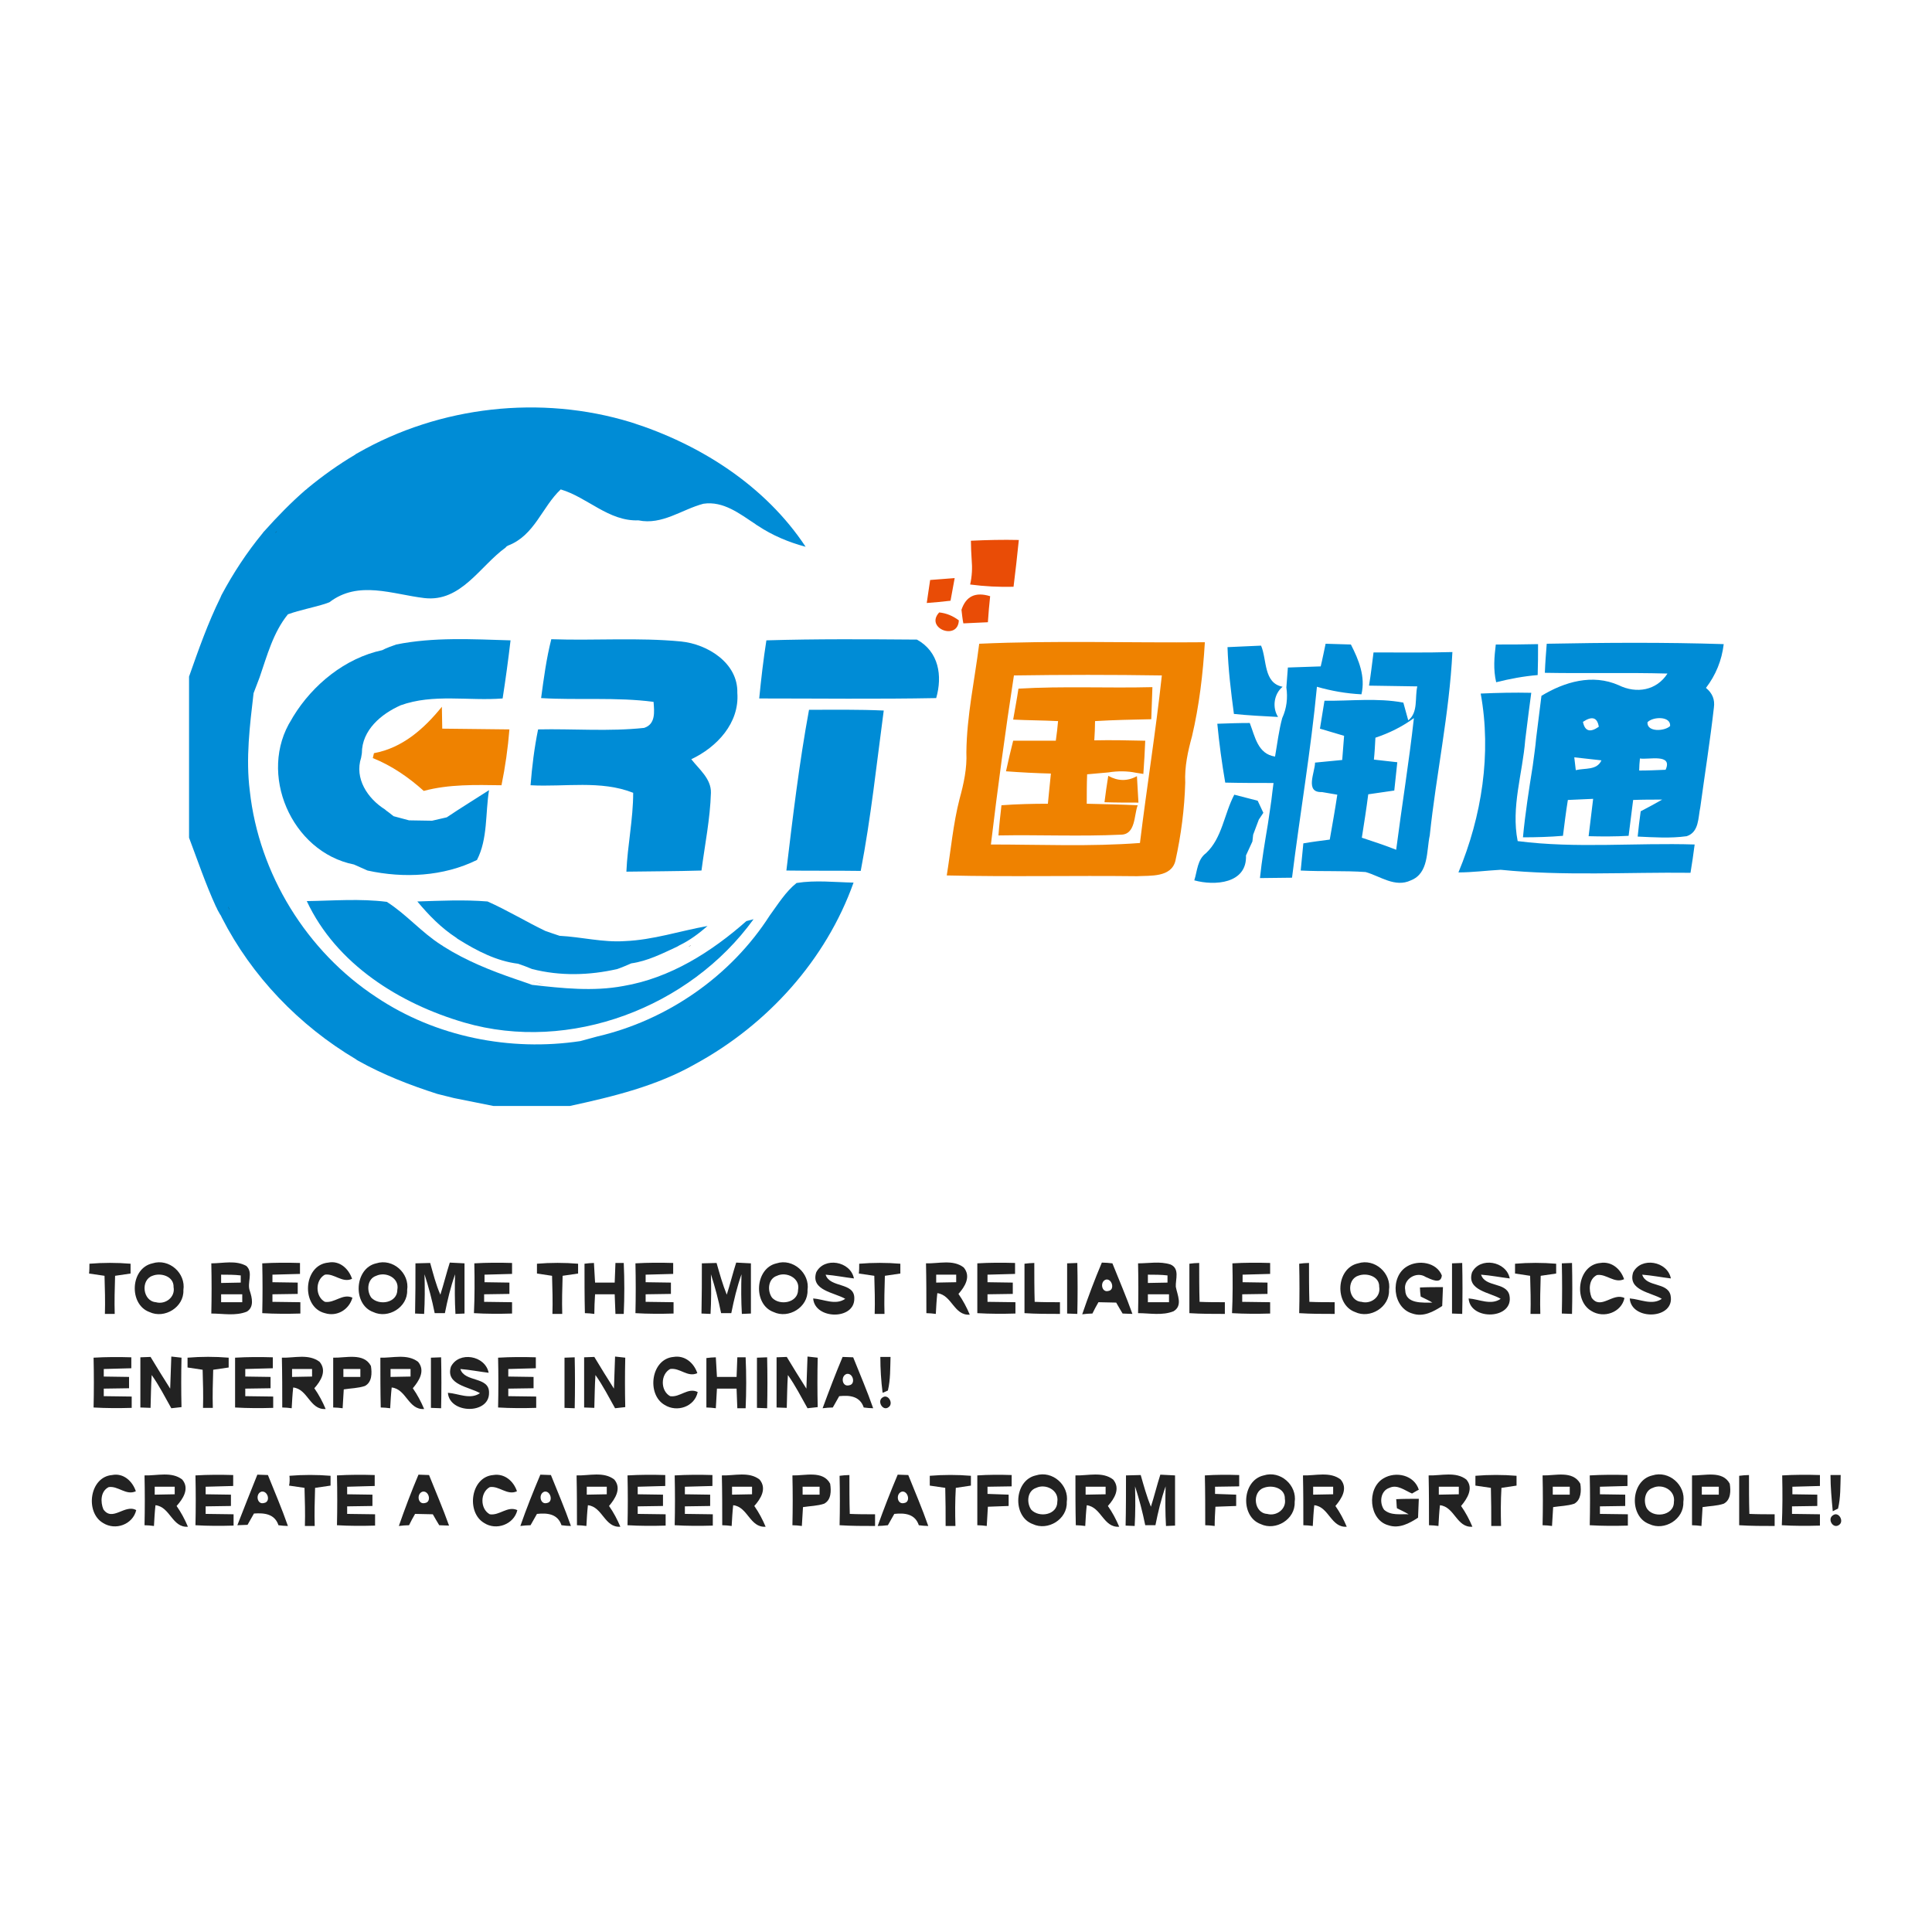 <?xml version="1.0" encoding="utf-8"?>
<!-- Generator: Adobe Illustrator 21.0.2, SVG Export Plug-In . SVG Version: 6.00 Build 0)  -->
<svg version="1.1" xmlns="http://www.w3.org/2000/svg" xmlns:xlink="http://www.w3.org/1999/xlink" x="0px" y="0px"
	 viewBox="0 0 512 512" style="enable-background:new 0 0 512 512;" xml:space="preserve">
<style type="text/css">
	.st0{fill:#FFFFFF;}
	.st1{fill:#008CD6;}
	.st2{fill:#222222;}
	.st3{fill:#E94C06;}
	.st4{fill:#EF8200;}
</style>
<g id="Layer_1">
	<rect class="st0" width="512" height="512"/>
</g>
<g id="Layer_2">
	<g id="_x23_008cd6ff">
		<path class="st1" d="M94.9,120c21.7-12.4,48.4-15.4,72.3-8.1c18.3,5.8,35.6,16.8,46.3,33c-4.5-1.2-8.8-3-12.7-5.6
			c-0.2-0.1-0.5-0.3-0.6-0.4c-4.1-2.7-8.5-6.2-13.8-5.4c-5.7,1.5-10.9,5.7-17.2,4.4c-7.9,0.3-13.5-6.1-20.6-8.2
			c-5,4.7-6.9,12.2-14,14.9c-0.2,0.1-0.5,0.3-0.6,0.5c-6.8,4.9-11.8,14.5-21.5,13.4c-8.5-1-17.5-4.8-25.2,1.1
			c-0.2,0.1-0.6,0.2-0.8,0.3c-3.3,1.1-6.9,1.7-10.2,2.9c-3.9,4.8-5.5,10.9-7.5,16.7c-0.4,1.1-1.2,3.2-1.6,4.2
			c-1,8.6-2.1,17.3-1,25.9c2.4,22,15.1,42.6,33.6,54.7c15.7,10.5,35.4,14.4,54,11.6c1.1-0.3,3.3-0.9,4.4-1.2
			c18.6-4.3,35.5-16,45.8-32.1c2.2-3,4.2-6.3,7.1-8.6c5-0.8,10.1-0.2,15.1-0.1c-7.3,20.5-22.8,37.6-41.8,48
			c-10.3,5.9-21.9,8.7-33.4,11.2h-20.2c-3.5-0.7-7-1.4-10.5-2.1c-1.1-0.3-3.3-0.8-4.4-1.1c-7.2-2.3-14.4-5.1-21-8.8
			c-0.2-0.1-0.5-0.3-0.6-0.4c-15-8.9-27.6-22-35.5-37.5c-0.1-0.2-0.3-0.7-0.5-0.9l-0.5-0.9c-0.2-0.3-0.4-0.9-0.6-1.2
			c-2.7-5.9-4.8-12.1-7.1-18.2v-42.7c2.5-7.1,5-14.2,8.3-20.9c0.1-0.2,0.2-0.5,0.3-0.7c3.1-5.8,6.7-11.3,10.9-16.4
			c0.1-0.2,0.4-0.5,0.5-0.6c3.4-3.8,7-7.5,10.8-10.8c0.2-0.1,0.5-0.4,0.6-0.5c4-3.3,8.2-6.3,12.6-8.9
			C94.3,120.3,94.7,120.1,94.9,120z"/>
		<path class="st1" d="M105,170.8c9.9-2,20.2-1.4,30.3-1.1c-0.6,5.1-1.3,10.3-2.1,15.4c-9,0.7-18.4-1.3-27,1.8
			c-5.2,2.3-10.3,6.6-10.3,12.7l-0.2,1.2c-1.8,5.5,1.7,10.8,6.3,13.7c0.2,0.2,0.6,0.5,0.9,0.7l1.4,1.1c1,0.3,3.1,0.8,4.1,1.1
			c1.5,0,4.6,0.1,6.1,0.1c1-0.2,2.9-0.7,3.9-0.9c3.7-2.5,7.5-4.8,11.2-7.2c-1,6.1-0.3,12.9-3.2,18.5c-8.9,4.4-19.4,4.9-29,2.8
			c-0.9-0.4-2.7-1.2-3.6-1.6c-16.6-3.3-25.6-24.2-16.5-38.5c0.1-0.2,0.3-0.5,0.4-0.7c5.2-8.5,13.8-15.5,23.6-17.6
			C102.2,171.8,104.1,171.1,105,170.8z"/>
		<path class="st1" d="M143.4,185c0.7-5.2,1.4-10.5,2.7-15.6c11.5,0.4,23-0.5,34.4,0.6c7,0.7,15.1,5.7,14.9,13.6
			c0.6,8-5.4,14.4-12.2,17.6c2.1,2.7,5.3,5.2,5.2,8.9c-0.2,6.9-1.6,13.7-2.5,20.6c-6.6,0.2-13.3,0.2-19.9,0.3
			c0.3-7,1.8-13.9,1.8-20.9c-8.6-3.4-18.1-1.5-27.2-2c0.4-5,1-9.9,2-14.8c9.3-0.2,18.8,0.6,28.1-0.4c3.1-1,2.7-4.3,2.5-6.9
			C163.3,184.7,153.3,185.6,143.4,185z"/>
		<path class="st1" d="M203.1,169.7c13.3-0.4,26.6-0.3,39.9-0.2c5.8,3.2,6.8,9.6,5.1,15.5c-15.6,0.3-31.3,0.1-46.9,0.1
			C201.7,180,202.3,174.8,203.1,169.7z"/>
		<path class="st1" d="M351.3,170.6c2.2,0.1,4.5,0.1,6.7,0.2c2.1,4.1,3.9,8.5,2.8,13.2c-4-0.2-8-0.9-11.8-2
			c-1.6,16.9-4.5,33.7-6.6,50.6c-2.8,0-5.6,0.1-8.5,0.1c0.5-4.8,1.3-9.5,2.1-14.3c0.4-2.9,0.9-5.7,1.2-8.6l0.3-2.3
			c-4.3,0-8.6,0-12.8-0.1c-0.9-5.2-1.6-10.4-2.1-15.6c2.9-0.1,5.7-0.2,8.6-0.2c1.4,3.6,2.1,8.2,6.7,8.9c0.6-3.4,1-6.9,1.9-10.2
			c1.2-2.6,1.5-5.4,1.1-8.1c0.1-1.3,0.3-4,0.4-5.3c2.9-0.1,5.8-0.2,8.7-0.3C350.4,175,351,172,351.3,170.6z"/>
		<path class="st1" d="M396.4,170.8c3.7,0,7.4,0,11.2-0.1c0,2.7,0,5.4-0.1,8.2c-3.7,0.3-7.4,1-11,1.9
			C395.7,177.4,396,174.1,396.4,170.8z"/>
		<path class="st1" d="M409.9,170.6c15.6-0.3,31.3-0.4,46.9,0.1c-0.5,4.3-2.1,8.2-4.7,11.6c1.7,1.4,2.4,3.1,2.1,5.2
			c-1,8.8-2.4,17.6-3.6,26.4c-0.6,2.8-0.3,6.6-3.6,7.7c-4.3,0.6-8.7,0.3-13,0.1c0.2-2.2,0.5-4.4,0.8-6.7c1.9-1,3.8-2,5.7-3.1
			c-2.6,0-5.1,0-7.7,0.1c-0.4,3.2-0.8,6.3-1.2,9.5c-3.5,0.2-7,0.2-10.6,0.1c0.4-3.3,0.8-6.6,1.2-9.9c-2.2,0.1-4.4,0.2-6.7,0.3
			c-0.5,3.1-0.9,6.3-1.3,9.5c-3.5,0.3-7.1,0.4-10.6,0.4c0.6-6.4,1.6-12.7,2.6-19c0.3-2.4,0.7-4.9,0.9-7.3c0.5-3.7,0.9-7.5,1.4-11.2
			c6.1-3.7,13.5-5.9,20.5-2.8c4.7,2.3,10,1.4,12.9-3.1c-10.8-0.3-21.7,0-32.5-0.2C409.5,175.7,409.7,173.1,409.9,170.6 M419.5,191.3
			c0.5,2.5,1.9,2.9,4.2,1.3C423.3,190.1,421.9,189.7,419.5,191.3 M436.6,191.4c-0.2,2.7,4.6,2.4,6,1
			C442.8,189.7,438,189.9,436.6,191.4 M417.2,200.7c0.1,0.8,0.3,2.5,0.4,3.4c2.4-0.6,5.6,0.1,6.8-2.6
			C422,201.2,419.6,201,417.2,200.7 M434.6,201c-0.1,0.8-0.2,2.4-0.2,3.2c2.3,0,4.6-0.1,7-0.2C443.4,199.6,436.8,201.4,434.6,201z"
			/>
		<path class="st1" d="M325.3,171.5c2.9-0.1,5.9-0.3,8.9-0.4c1.6,3.8,0.6,9.9,5.7,10.9c-2.3,1.9-2.8,5.5-1.2,8
			c-3.9-0.2-7.8-0.4-11.7-0.8C326.2,183.2,325.5,177.4,325.3,171.5z"/>
		<path class="st1" d="M364,172.9c7,0,13.9,0.1,20.9-0.1c-0.8,16.3-4.3,32.4-6,48.6c-0.9,4.1-0.2,10-5,11.9c-4.2,2-8.1-1.1-12-2.2
			c-5.7-0.4-11.4-0.1-17.2-0.4c0.2-2.4,0.5-4.8,0.7-7.2c2.3-0.4,4.7-0.7,7-1c0.7-4,1.4-7.9,2-11.9c-1-0.2-3.1-0.5-4.1-0.7
			c-4.6,0.2-1.8-5.3-1.8-7.8c2.4-0.2,4.8-0.5,7.2-0.7c0.2-2.1,0.3-4.3,0.5-6.4c-2.1-0.6-4.3-1.3-6.4-1.9c0.4-2.5,0.8-4.9,1.2-7.4
			c6.9,0.1,14-0.8,20.9,0.5c0.3,1.2,1,3.5,1.3,4.7c2.7-2.1,1.7-6,2.4-9c-4.3-0.1-8.5-0.1-12.8-0.2
			C363.3,178.8,363.6,175.9,364,172.9 M364.5,195.5c-0.1,1.9-0.2,3.9-0.4,5.8c1.5,0.2,4.6,0.5,6.2,0.7c-0.3,2.5-0.5,5-0.8,7.5
			c-2.3,0.3-4.6,0.7-6.9,1c-0.5,3.9-1.1,7.7-1.7,11.5c3,1,6.1,2,9.1,3.2c1.5-11.6,3.4-23.2,4.7-34.9
			C371.6,192.6,368.1,194.3,364.5,195.5z"/>
		<path class="st1" d="M392.4,183.8c4.5-0.2,8.9-0.3,13.4-0.2c-0.2,1.3-0.5,4-0.7,5.3c-0.3,2.4-0.6,4.8-0.9,7.2
			c-0.7,8.9-3.8,17.8-2,26.8c15.5,2,31.3,0.4,46.9,0.9c-0.3,2.5-0.7,5-1.1,7.5c-16.8-0.2-33.6,0.9-50.3-0.8
			c-3.7,0.2-7.5,0.7-11.2,0.7C392.7,216.3,395.3,199.7,392.4,183.8z"/>
		<path class="st1" d="M208.4,230.7c1.7-14.2,3.4-28.5,6-42.6c6.6,0,13.2-0.1,19.8,0.2c-1.9,14.2-3.4,28.5-6.1,42.5
			C221.5,230.7,214.9,230.8,208.4,230.7z"/>
		<path class="st1" d="M327.1,210.6c2.1,0.5,4.1,1.1,6.2,1.6c0.4,0.8,1.1,2.4,1.5,3.2l-1.2,1.8c-0.4,1-1.1,3-1.5,4l-0.2,1.8
			c-0.4,0.9-1.3,2.8-1.7,3.7c0.3,7.5-8.3,8.1-13.7,6.6c0.8-2.5,0.8-5.5,3.1-7.2C323.9,222.1,324.4,215.7,327.1,210.6z"/>
		<path class="st1" d="M81.3,238.8c7.1-0.1,14.1-0.7,21.2,0.2c5.2,3.3,9.2,8.1,14.4,11.4c0.2,0.1,0.5,0.3,0.6,0.4
			c6,3.8,12.5,6.4,19.2,8.7c1.1,0.4,3.3,1.1,4.3,1.5c8,0.9,16.2,1.8,24.2,0.3c12.4-2.1,23.3-9,32.6-17.2l1.9-0.5
			C182.8,267,151,279.1,123.1,271C105.9,266,89.1,255.5,81.3,238.8z"/>
		<path class="st1" d="M110.6,238.9c6.2-0.2,12.4-0.5,18.6,0c5.2,2.3,10.1,5.3,15.3,7.8c0.9,0.3,2.8,1,3.8,1.3
			c5.8,0.3,11.5,1.8,17.3,1.4c7.5-0.3,14.6-2.7,21.9-4c-2.3,2-4.7,3.8-7.4,5.1c-0.2,0.1-0.5,0.3-0.7,0.4c-3.9,1.8-7.8,3.8-12.1,4.4
			c-0.9,0.4-2.8,1.2-3.7,1.5c-7.4,1.7-15.2,1.9-22.6,0c-0.9-0.4-2.8-1.1-3.7-1.4c-5.7-0.7-10.9-3.4-15.7-6.4
			c-0.2-0.1-0.5-0.3-0.7-0.5C116.9,245.9,113.6,242.5,110.6,238.9z"/>
	</g>
	<g id="_x23_222222fe">
		<path class="st2" d="M97.4,120.4c0.2-0.1,0.5-0.3,0.7-0.4C98,120.1,97.6,120.3,97.4,120.4z"/>
		<path class="st2" d="M84.2,129.9c0.2-0.1,0.5-0.4,0.6-0.5C84.7,129.5,84.4,129.8,84.2,129.9z"/>
		<path class="st2" d="M203.4,138.9c0.2,0.1,0.5,0.3,0.6,0.4C203.9,139.2,203.5,139,203.4,138.9z"/>
		<path class="st2" d="M72.9,141.3c0.1-0.2,0.4-0.5,0.5-0.6C73.3,140.9,73,141.2,72.9,141.3z"/>
		<path class="st2" d="M23.7,334.9c3.6-0.3,7.3-0.3,10.9,0c0,0.6,0,1.9,0,2.6c-1.4,0.2-2.7,0.4-4.1,0.6c-0.1,3.4-0.2,6.7-0.1,10.1
			c-0.6,0-1.9,0-2.6,0c0.1-3.4,0-6.7-0.1-10.1c-1.4-0.2-2.7-0.4-4.1-0.6C23.7,336.8,23.7,335.5,23.7,334.9z"/>
		<path class="st2" d="M40.4,334.8c4.4-1.4,8.9,2.6,8.2,7.1c0.2,4.5-5,7.7-9,5.8C34.1,345.7,34.5,336.1,40.4,334.8 M40.4,338.1
			c-3.2,1.1-2.6,6.7,0.9,7c2.5,0.7,5.2-1.3,4.7-4C46.1,338.2,42.6,337.2,40.4,338.1z"/>
		<path class="st2" d="M56,334.8c3.1,0,6.5-0.9,9.3,0.7c1.9,1.8,0.1,4.4,0.9,6.6c0.6,1.8,1.2,4.3-0.8,5.5c-3,1.2-6.3,0.5-9.4,0.5
			C56.1,343.6,56.1,339.2,56,334.8 M58.6,337.8c0,0.5,0,1.6,0,2.2c1.7,0,3.5-0.1,5.2-0.1c0-0.5,0-1.4,0-1.9
			C62.1,337.8,60.4,337.8,58.6,337.8 M58.6,343c0,0.5,0,1.6,0,2.1c1.9,0,3.7,0,5.6,0c0-0.5,0-1.6,0-2.1C62.3,343,60.5,343,58.6,343z
			"/>
		<path class="st2" d="M69.5,334.8c3.3-0.2,6.7-0.2,10-0.1c0,0.7,0,2.2,0,2.9c-2.4,0.1-4.9,0.1-7.3,0.2c0,0.5,0,1.5,0,2
			c2.2,0,4.4,0.1,6.7,0.1c0,0.8,0,2.3,0,3c-2.2,0-4.4,0.1-6.7,0.1c0,0.5,0,1.5,0,2c2.5,0,5,0.1,7.4,0.1c0,0.8,0,2.3,0,3
			c-3.4,0.1-6.7,0.1-10.1-0.1C69.6,343.6,69.6,339.2,69.5,334.8z"/>
		<path class="st2" d="M86.1,348c-6.4-1.6-5.8-12.8,0.9-13.4c3-0.6,5.4,1.6,6.3,4.3c-2.6,1.2-4.7-1.5-7.2-1.1
			c-2.6,1.4-2.6,5.8,0,7.2c2.6,0.4,4.7-2.3,7.3-1.1C92.5,347.1,89.3,349,86.1,348z"/>
		<path class="st2" d="M99.7,334.8c4.4-1.4,8.9,2.6,8.2,7.1c0.2,4.5-5,7.7-9,5.8C93.4,345.7,93.9,336.1,99.7,334.8 M99.7,338.1
			c-2.4,0.8-2.6,4-1.3,5.8c2.1,2.2,6.9,1.4,6.9-2.1C105.9,338.7,102.3,336.9,99.7,338.1z"/>
		<path class="st2" d="M110.1,334.8c1.3,0,2.6-0.1,3.9-0.1c0.8,2.8,1.5,5.7,2.7,8.4c0.9-2.8,1.6-5.7,2.5-8.5
			c1.3,0.1,2.6,0.1,3.9,0.2c0,4.4,0,8.9,0,13.3c-0.6,0-1.8,0.1-2.4,0.1c-0.2-3.5-0.2-7-0.1-10.5c-1.2,3.4-2,6.8-2.7,10.3
			c-0.7,0-2,0-2.7,0c-0.7-3.5-1.6-6.9-2.7-10.3c0.1,3.5,0.1,7-0.1,10.5c-0.6,0-1.8-0.1-2.4-0.1C110.1,343.6,110.1,339.2,110.1,334.8
			z"/>
		<path class="st2" d="M125.7,334.8c3.3-0.2,6.7-0.2,10-0.1c0,0.7,0,2.2,0,2.9c-2.4,0.1-4.9,0.1-7.3,0.2c0,0.5,0,1.5,0,2
			c2.2,0,4.4,0.1,6.6,0.1c0,0.8,0,2.3,0,3c-2.2,0-4.4,0.1-6.7,0.1c0,0.5,0,1.5,0,2c2.5,0,4.9,0.1,7.4,0.1c0,0.8,0,2.3,0,3
			c-3.4,0.1-6.8,0.1-10.1-0.1C125.8,343.6,125.8,339.2,125.7,334.8z"/>
		<path class="st2" d="M142.3,334.9c3.6-0.3,7.3-0.3,10.9,0c0,0.6,0,1.9,0,2.6c-1.4,0.2-2.7,0.4-4.1,0.6c-0.1,3.4-0.2,6.7-0.1,10.1
			c-0.6,0-1.9,0-2.6,0c0.1-3.4,0-6.7-0.1-10.1c-1.4-0.2-2.7-0.4-4-0.6C142.3,336.8,142.3,335.5,142.3,334.9z"/>
		<path class="st2" d="M154.9,334.9c0.6-0.1,1.9-0.2,2.5-0.2c0.1,1.7,0.2,3.5,0.3,5.2c1.7,0,3.5,0,5.2,0c0.1-1.7,0.1-3.4,0.2-5.2
			c0.6,0,1.6,0,2.2,0c0.2,4.5,0.2,9,0,13.5c-0.5,0-1.6,0-2.2,0c-0.1-1.7-0.1-3.4-0.2-5.2c-1.7,0-3.5,0-5.2,0
			c-0.1,1.7-0.2,3.5-0.2,5.2c-0.6-0.1-1.9-0.2-2.5-0.2C154.9,343.6,154.9,339.3,154.9,334.9z"/>
		<path class="st2" d="M168.4,334.8c3.3-0.2,6.7-0.2,10-0.1c0,0.7,0,2.2,0,2.9c-2.4,0.1-4.9,0.1-7.3,0.2c0,0.5,0,1.5,0,2
			c2.2,0,4.4,0.1,6.7,0.1c0,0.8,0,2.3,0,3c-2.2,0-4.4,0.1-6.7,0.1c0,0.5,0,1.5,0,2c2.5,0,4.9,0.1,7.4,0.1c0,0.8,0,2.3,0,3
			c-3.4,0.1-6.8,0.1-10.1-0.1C168.5,343.6,168.5,339.2,168.4,334.8z"/>
		<path class="st2" d="M186,334.8c1.3,0,2.6-0.1,3.9-0.1c0.8,2.8,1.6,5.7,2.7,8.4c0.9-2.8,1.6-5.7,2.5-8.5c1.3,0.1,2.6,0.1,3.9,0.2
			c0,4.4,0,8.9,0,13.3c-0.6,0-1.8,0.1-2.4,0.1c-0.2-3.5-0.2-7-0.1-10.5c-1.2,3.4-2,6.8-2.7,10.3c-0.7,0-2,0-2.7,0
			c-0.7-3.5-1.6-6.9-2.7-10.3c0.1,3.5,0.1,7-0.1,10.5c-0.6,0-1.8-0.1-2.4-0.1C186,343.6,186,339.2,186,334.8z"/>
		<path class="st2" d="M205.8,334.8c4.3-1.4,8.9,2.6,8.2,7.1c0.2,4.5-5,7.7-9,5.8C199.5,345.7,200,336.1,205.8,334.8 M205.9,338.1
			c-2.4,0.8-2.6,4-1.3,5.8c2,2.2,6.9,1.4,6.9-2.1C212.1,338.7,208.4,336.9,205.9,338.1z"/>
		<path class="st2" d="M216.3,337.2c2.1-4.2,9.1-3,10,1.6c-2.5-0.3-5-0.8-7.5-1c1.1,3.6,7.7,1.9,7.6,6.3c0.1,5.8-10.5,5.6-10.9,0
			c2.8,0.2,5.9,1.9,8.5,0.1C221.1,342.5,214.8,342,216.3,337.2z"/>
		<path class="st2" d="M227.7,334.9c3.6-0.3,7.3-0.3,10.9,0c0,0.6,0,1.9,0,2.6c-1.4,0.2-2.7,0.4-4.1,0.6c-0.1,3.4-0.2,6.7-0.1,10.1
			c-0.6,0-1.9,0-2.6,0c0.1-3.4,0-6.7-0.1-10.1c-1.4-0.2-2.7-0.4-4.1-0.6C227.7,336.8,227.7,335.5,227.7,334.9z"/>
		<path class="st2" d="M245.4,334.8c3.3,0.1,7.2-1.1,10,1.1c2,2.4,0.3,5.1-1.4,7c1.2,1.7,2.2,3.6,3,5.5c-4.2,0.3-4.7-5.2-8.6-5.7
			c-0.2,1.8-0.3,3.7-0.4,5.5c-0.6-0.1-1.9-0.2-2.5-0.2C245.5,343.6,245.5,339.2,245.4,334.8 M248.1,337.8c0,0.5,0,1.6,0,2.1
			c1.7,0,3.5-0.1,5.3-0.1c0-0.5,0-1.5,0-2C251.6,337.8,249.9,337.8,248.1,337.8z"/>
		<path class="st2" d="M259,334.8c3.3-0.2,6.7-0.2,10-0.1c0,0.7,0,2.2,0,2.9c-2.4,0.1-4.9,0.1-7.3,0.2c0,0.5,0,1.5,0,2
			c2.2,0,4.4,0.1,6.7,0.1c0,0.8,0,2.3,0,3c-2.2,0-4.4,0.1-6.7,0.1c0,0.5,0,1.5,0,2c2.5,0,5,0.1,7.4,0.1c0,0.8,0,2.3,0,3
			c-3.4,0.1-6.7,0.1-10.1-0.1C259,343.6,259,339.2,259,334.8z"/>
		<path class="st2" d="M271.5,334.9c0.6-0.1,2-0.2,2.6-0.2c0,3.4,0,6.9,0.1,10.3c2.2,0.1,4.5,0.1,6.7,0.1c0,0.8,0,2.3,0,3.1
			c-3.1,0-6.3,0-9.4-0.2C271.5,343.7,271.5,339.3,271.5,334.9z"/>
		<path class="st2" d="M282.8,334.8c0.7,0,2-0.1,2.7-0.1c0.1,4.5,0.1,9,0,13.5c-0.7,0-2-0.1-2.7-0.1
			C282.8,343.7,282.8,339.2,282.8,334.8z"/>
		<path class="st2" d="M292,334.6c0.7,0,2.1,0.1,2.8,0.2c1.8,4.5,3.7,8.9,5.3,13.4c-0.7,0-2-0.1-2.6-0.1c-0.6-1-1.2-2-1.7-2.9
			c-1.6,0-3.1-0.1-4.7-0.1c-0.6,1-1.1,2-1.6,3c-0.7,0-2,0.1-2.7,0.2C288.4,343.6,290.1,339.1,292,334.6 M293.1,339.1
			c-1.7,0.5-1.2,3.6,0.7,3C295.5,341.8,294.7,338.8,293.1,339.1z"/>
		<path class="st2" d="M301.6,334.8c2.9,0,5.8-0.6,8.6,0.3c2.5,1.1,1.3,3.9,1.4,5.9c0.4,2.2,1.9,5-0.6,6.5c-3,1.2-6.3,0.5-9.4,0.5
			C301.7,343.6,301.7,339.2,301.6,334.8 M304.2,337.8c0,0.5,0,1.6,0,2.2c1.7,0,3.5-0.1,5.2-0.1c0-0.5,0-1.4,0-1.9
			C307.7,337.8,306,337.8,304.2,337.8 M304.2,343c0,0.5,0,1.6,0,2.1c1.9,0,3.7,0,5.6,0c0-0.5,0-1.6,0-2.1
			C307.9,343,306.1,343,304.2,343z"/>
		<path class="st2" d="M315.2,334.9c0.6-0.1,1.9-0.2,2.6-0.2c0,3.4,0,6.9,0.1,10.3c2.2,0.1,4.5,0.1,6.7,0.1c0,0.8,0,2.3,0,3.1
			c-3.1,0-6.3,0-9.4-0.2C315.2,343.7,315.2,339.3,315.2,334.9z"/>
		<path class="st2" d="M326.6,334.8c3.3-0.2,6.7-0.2,10-0.1c0,0.7,0,2.2,0,2.9c-2.4,0.1-4.9,0.1-7.3,0.2c0,0.5,0,1.5,0,2
			c2.2,0,4.4,0.1,6.6,0.1c0,0.7,0,2.3,0,3c-2.2,0-4.4,0.1-6.7,0.1c0,0.5,0,1.5,0,2c2.5,0,4.9,0.1,7.4,0.1c0,0.8,0,2.3,0,3
			c-3.4,0.1-6.7,0.1-10.1-0.1C326.7,343.6,326.7,339.2,326.6,334.8z"/>
		<path class="st2" d="M344.3,334.9c0.6-0.1,1.9-0.2,2.6-0.2c0,3.4,0,6.9,0.1,10.3c2.2,0.1,4.5,0.1,6.7,0.1c0,0.8,0,2.3,0,3.1
			c-3.1,0-6.3,0-9.4-0.2C344.4,343.7,344.4,339.3,344.3,334.9z"/>
		<path class="st2" d="M359.9,334.8c4.4-1.4,8.9,2.6,8.2,7.1c0.2,4.5-5,7.7-9,5.8C353.6,345.7,354,336.1,359.9,334.8 M359.9,338.1
			c-3.2,1.1-2.6,6.7,0.9,6.9c2.5,0.7,5.2-1.3,4.7-4C365.6,338.2,362.1,337.2,359.9,338.1z"/>
		<path class="st2" d="M372.9,335.6c3-1.8,7.8-1.1,9.2,2.4c-0.2,2.5-2.9,1-4.3,0.4c-2.4-1.6-6,0.6-5.4,3.5c0.1,3.7,4.6,3.3,7.2,3.3
			c-1-0.6-2.1-1.1-3.1-1.6c-0.1-0.6-0.2-1.8-0.2-2.4c2-0.1,4-0.1,6.1-0.1c-0.1,1.7-0.1,3.3-0.2,5c-2.3,1.5-5,3-7.9,2
			C369,346.6,368.3,338.3,372.9,335.6z"/>
		<path class="st2" d="M384.8,334.8c0.7,0,2-0.1,2.7-0.1c0.1,4.5,0.1,9,0,13.5c-0.7,0-2-0.1-2.7-0.1
			C384.8,343.7,384.8,339.2,384.8,334.8z"/>
		<path class="st2" d="M390.1,337.2c2.1-4.2,9.1-3,10,1.6c-2.5-0.3-5-0.8-7.6-1c1.1,3.4,6.6,1.9,7.5,5.4c1.4,6.5-10.4,6.9-10.8,0.9
			c2.8,0.2,5.9,1.9,8.5,0.1C394.9,342.5,388.6,342,390.1,337.2z"/>
		<path class="st2" d="M401.5,334.9c3.6-0.3,7.3-0.3,10.9,0c0,0.6,0,1.9,0,2.6c-1.4,0.2-2.7,0.4-4.1,0.6c-0.1,3.4-0.2,6.7-0.1,10.1
			c-0.6,0-1.9,0-2.6,0c0.1-3.4,0-6.7-0.1-10.1c-1.4-0.2-2.7-0.4-4-0.6C401.5,336.8,401.5,335.5,401.5,334.9z"/>
		<path class="st2" d="M413.9,334.8c0.7,0,2-0.1,2.7-0.1c0.1,4.5,0.1,9,0,13.5c-0.7,0-2-0.1-2.7-0.1
			C414,343.7,414,339.2,413.9,334.8z"/>
		<path class="st2" d="M421.7,347.4c-4.8-2.8-3.6-12.2,2.4-12.7c3-0.5,5.4,1.6,6.3,4.3c-2.6,1.2-4.7-1.5-7.2-1.1
			c-2.2,1.1-2.2,4-1.4,6c2.4,3.4,5.7-1.5,8.7,0.1C429.7,347.8,425,349.5,421.7,347.4z"/>
		<path class="st2" d="M432.8,337.2c2.1-4.2,9.1-3,10,1.6c-2.5-0.3-5-0.8-7.6-1c1.1,3.4,6.6,1.9,7.5,5.4c1.4,6.5-10.4,6.9-10.8,0.9
			c2.8,0.2,5.9,1.9,8.5,0.1C437.6,342.5,431.3,342,432.8,337.2z"/>
		<path class="st2" d="M61.7,158.4c0.1-0.2,0.2-0.5,0.3-0.7C61.9,157.9,61.8,158.2,61.7,158.4z"/>
		<path class="st2" d="M24.8,359.8c3.3-0.2,6.7-0.2,10-0.1c0,0.7,0,2.2,0,2.9c-2.4,0.1-4.9,0.1-7.3,0.2c0,0.5,0,1.5,0,2
			c2.2,0,4.4,0.1,6.7,0.1c0,0.8,0,2.3,0,3c-2.2,0-4.4,0.1-6.7,0.1c0,0.5,0,1.5,0,2c2.5,0,4.9,0.1,7.4,0.1c0,0.8,0,2.3,0,3
			c-3.4,0.1-6.7,0.1-10.1-0.1C24.9,368.6,24.9,364.2,24.8,359.8z"/>
		<path class="st2" d="M37.2,359.7c0.7,0,2-0.1,2.7-0.1c1.7,2.8,3.4,5.6,5.2,8.4c0.1-2.8,0.2-5.7,0.3-8.5c0.7,0.1,2,0.2,2.7,0.3
			c-0.1,4.4-0.1,8.8,0,13.1c-0.7,0.1-2,0.2-2.7,0.3c-1.7-3-3.2-6-5.2-8.8c-0.2,2.9-0.2,5.8-0.3,8.7c-0.7,0-2-0.1-2.7-0.1
			C37.2,368.6,37.2,364.2,37.2,359.7z"/>
		<path class="st2" d="M49.7,359.8c3.6-0.3,7.3-0.3,10.9,0c0,0.6,0,1.9,0,2.6c-1.4,0.2-2.7,0.4-4.1,0.6c-0.1,3.4-0.2,6.7-0.1,10.1
			c-0.6,0-1.9,0-2.6,0c0.1-3.4,0-6.7-0.1-10.1c-1.4-0.2-2.7-0.4-4-0.6C49.7,361.8,49.7,360.5,49.7,359.8z"/>
		<path class="st2" d="M62.3,359.8c3.3-0.2,6.7-0.2,10-0.1c0,0.7,0,2.2,0,2.9c-2.4,0.1-4.9,0.1-7.3,0.2c0,0.5,0,1.5,0,2
			c2.2,0,4.4,0.1,6.7,0.1c0,0.7,0,2.3,0,3c-2.2,0-4.4,0.1-6.7,0.1c0,0.5,0,1.5,0,2c2.5,0,4.9,0.1,7.4,0.1c0,0.8,0,2.3,0,3
			c-3.4,0.1-6.7,0.1-10.1-0.1C62.3,368.6,62.3,364.2,62.3,359.8z"/>
		<path class="st2" d="M74.7,359.8c3.3,0.1,7.1-1.1,10,1.1c2,2.4,0.3,5.1-1.4,7c1.2,1.7,2.2,3.6,3,5.5c-4.2,0.3-4.7-5.3-8.6-5.7
			c-0.2,1.8-0.3,3.7-0.4,5.5c-0.6-0.1-1.9-0.2-2.5-0.2C74.8,368.6,74.8,364.2,74.7,359.8 M77.4,362.8c0,0.5,0,1.6,0,2.1
			c1.7,0,3.5-0.1,5.3-0.1c0-0.5,0-1.5,0-2C81,362.8,79.2,362.8,77.4,362.8z"/>
		<path class="st2" d="M88.3,359.8c3.3,0.1,8.1-1.4,10,2.2c0.3,1.9,0.3,4.3-1.6,5.3c-1.8,0.6-3.7,0.6-5.6,0.9
			c-0.1,1.7-0.2,3.3-0.3,5c-0.6-0.1-1.9-0.2-2.5-0.2C88.3,368.6,88.3,364.2,88.3,359.8 M91,362.8c0,0.5,0,1.6,0,2.1c1.5,0,3,0,4.5,0
			c0-0.5,0-1.6,0-2.1C94,362.8,92.5,362.8,91,362.8z"/>
		<path class="st2" d="M100.8,359.8c3.3,0.1,7.1-1.1,10,1.1c2,2.4,0.2,5.1-1.4,7c1.2,1.7,2.2,3.6,3,5.5c-4.2,0.3-4.7-5.3-8.6-5.7
			c-0.2,1.8-0.3,3.7-0.4,5.5c-0.6-0.1-1.9-0.2-2.5-0.2C100.8,368.6,100.8,364.2,100.8,359.8 M103.5,362.8c0,0.5,0,1.6,0,2.1
			c1.7,0,3.5-0.1,5.3-0.1c0-0.5,0-1.5,0-2C107,362.8,105.2,362.8,103.5,362.8z"/>
		<path class="st2" d="M114.2,359.8c0.7,0,2-0.1,2.7-0.1c0.1,4.5,0.1,9,0,13.5c-0.7,0-2-0.1-2.7-0.1
			C114.2,368.6,114.2,364.2,114.2,359.8z"/>
		<path class="st2" d="M119.5,362.2c2.1-4.2,9.1-3,10,1.6c-2.5-0.3-5-0.8-7.5-1c1.1,3.6,7.7,1.9,7.6,6.3c0.1,5.8-10.5,5.6-10.9,0
			c2.8,0.2,5.9,1.9,8.5,0.1C124.3,367.5,118,367,119.5,362.2z"/>
		<path class="st2" d="M132,359.8c3.3-0.2,6.7-0.2,10-0.1c0,0.7,0,2.2,0,2.9c-2.4,0.1-4.9,0.1-7.3,0.2c0,0.5,0,1.5,0,2
			c2.2,0,4.4,0.1,6.7,0.1c0,0.7,0,2.3,0,3c-2.2,0-4.4,0.1-6.7,0.1c0,0.5,0,1.5,0,2c2.5,0,4.9,0.1,7.4,0.1c0,0.8,0,2.3,0,3
			c-3.4,0.1-6.8,0.1-10.1-0.1C132.1,368.6,132.1,364.2,132,359.8z"/>
		<path class="st2" d="M149.6,359.8c0.7,0,2-0.1,2.7-0.1c0.1,4.5,0.1,9,0,13.5c-0.7,0-2-0.1-2.7-0.1
			C149.6,368.6,149.6,364.2,149.6,359.8z"/>
		<path class="st2" d="M154.8,359.7c0.7,0,2-0.1,2.7-0.1c1.7,2.8,3.4,5.6,5.2,8.4c0.1-2.8,0.2-5.7,0.3-8.5c0.7,0.1,2,0.2,2.7,0.3
			c-0.1,4.4-0.1,8.8,0,13.1c-0.7,0.1-2,0.2-2.7,0.3c-1.7-3-3.2-6-5.2-8.8c-0.2,2.9-0.2,5.8-0.3,8.7c-0.7,0-2-0.1-2.7-0.1
			C154.8,368.6,154.8,364.2,154.8,359.7z"/>
		<path class="st2" d="M176.1,372.3c-4.8-2.8-3.6-12.2,2.4-12.7c3-0.5,5.4,1.6,6.3,4.3c-2.6,1.2-4.6-1.5-7.2-1.1
			c-2.6,1.4-2.6,5.8,0,7.2c2.6,0.4,4.7-2.4,7.3-1.1C184.1,372.8,179.4,374.4,176.1,372.3z"/>
		<path class="st2" d="M187.2,359.9c0.6-0.1,1.9-0.2,2.5-0.2c0.1,1.7,0.2,3.5,0.3,5.2c1.7,0,3.5,0,5.2,0c0.1-1.7,0.1-3.4,0.2-5.2
			c0.5,0,1.6,0,2.2,0c0.2,4.5,0.2,9,0,13.5c-0.5,0-1.6,0-2.2,0c-0.1-1.7-0.1-3.4-0.2-5.2c-1.7,0-3.5,0-5.2,0
			c-0.1,1.7-0.2,3.5-0.3,5.2c-0.6-0.1-1.9-0.2-2.5-0.2C187.2,368.6,187.2,364.2,187.2,359.9z"/>
		<path class="st2" d="M200.6,359.8c0.7,0,2-0.1,2.7-0.1c0.1,4.5,0.1,9,0,13.5c-0.7,0-2-0.1-2.7-0.1
			C200.6,368.6,200.6,364.2,200.6,359.8z"/>
		<path class="st2" d="M205.8,359.7c0.7,0,2-0.1,2.7-0.1c1.7,2.8,3.4,5.6,5.2,8.4c0.1-2.8,0.2-5.7,0.3-8.5c0.7,0.1,2,0.2,2.7,0.3
			c-0.1,4.4-0.1,8.8,0,13.1c-0.7,0.1-2,0.2-2.7,0.3c-1.7-3-3.2-6-5.2-8.8c-0.2,2.9-0.2,5.8-0.3,8.7c-0.7,0-2-0.1-2.7-0.1
			C205.8,368.6,205.8,364.2,205.8,359.7z"/>
		<path class="st2" d="M223.3,359.6c0.7,0,2.1,0.1,2.8,0.1c1.8,4.5,3.7,8.9,5.3,13.5c-0.6,0-1.9-0.1-2.5-0.2c-1-3-3.7-3.3-6.5-3
			c-0.6,1-1.1,2-1.7,3c-0.7,0-2,0.1-2.7,0.2C219.7,368.6,221.4,364.1,223.3,359.6 M224.4,364.1c-1.7,0.5-1.3,3.6,0.7,3
			C226.8,366.8,226.1,363.8,224.4,364.1z"/>
		<path class="st2" d="M233.3,359.6c0.7,0,2,0,2.7,0c-0.1,3,0,6-0.7,8.9c-0.4,0.2-1.1,0.5-1.4,0.6
			C233.5,366,233.3,362.8,233.3,359.6z"/>
		<path class="st2" d="M233.8,370.4c1.5-1.2,3.1,1.5,1.7,2.5C234,374.1,232.4,371.4,233.8,370.4z"/>
		<path class="st2" d="M60.4,240.2c0.2,0.3,0.4,0.9,0.6,1.2C60.8,241.1,60.5,240.5,60.4,240.2z"/>
		<path class="st2" d="M61.5,242.4c0.1,0.2,0.3,0.6,0.5,0.9C61.8,243,61.6,242.6,61.5,242.4z"/>
		<path class="st2" d="M124,248.6c0.2,0.1,0.5,0.3,0.7,0.5C124.5,248.9,124.2,248.7,124,248.6z"/>
		<path class="st2" d="M120.1,250.5c0.2,0.1,0.5,0.3,0.6,0.4C120.6,250.8,120.3,250.6,120.1,250.5z"/>
		<path class="st2" d="M182.4,250.9c0.2-0.1,0.5-0.3,0.7-0.4C183,250.7,182.6,250.8,182.4,250.9z"/>
		<path class="st2" d="M27.3,403.6c-4.8-2.8-3.6-12.2,2.4-12.7c3-0.6,5.4,1.6,6.3,4.3c-2.6,1.2-4.7-1.5-7.2-1.1
			c-2.2,1.1-2.2,4-1.4,5.9c2.4,3.4,5.7-1.5,8.7,0.2C35.2,404,30.6,405.7,27.3,403.6z"/>
		<path class="st2" d="M38.3,391c3.3,0.1,7.2-1.1,10,1.1c2,2.4,0.2,5.1-1.5,7c1.2,1.7,2.2,3.6,3,5.5c-4.2,0.3-4.7-5.3-8.6-5.7
			c-0.2,1.8-0.3,3.7-0.4,5.5c-0.6-0.1-1.9-0.2-2.5-0.2C38.4,399.8,38.4,395.4,38.3,391 M41,394c0,0.5,0,1.6,0,2.1
			c1.8,0,3.5-0.1,5.3-0.1c0-0.5,0-1.5,0-2C44.5,394,42.8,394,41,394z"/>
		<path class="st2" d="M51.8,391c3.3-0.2,6.7-0.2,10-0.1c0,0.7,0,2.2,0,2.9c-2.4,0.1-4.9,0.1-7.3,0.2c0,0.5,0,1.5,0,2
			c2.2,0,4.4,0.1,6.7,0.1c0,0.8,0,2.3,0,3c-2.2,0-4.4,0.1-6.7,0.1c0,0.5,0,1.5,0,2c2.5,0,5,0.1,7.4,0.1c0,0.8,0,2.3,0,3
			c-3.4,0.1-6.8,0.1-10.1-0.1C51.9,399.8,51.9,395.4,51.8,391z"/>
		<path class="st2" d="M68.2,390.8c0.7,0,2.1,0.1,2.8,0.1c1.8,4.5,3.7,8.9,5.3,13.5c-0.6,0-1.9-0.1-2.5-0.2c-1-3-3.7-3.3-6.5-3.1
			c-0.6,1-1.1,2-1.7,3c-0.7,0-2,0.1-2.7,0.1C64.6,399.8,66.4,395.3,68.2,390.8 M69.3,395.3c-1.7,0.5-1.2,3.6,0.7,3
			C71.8,398,71,395,69.3,395.3z"/>
		<path class="st2" d="M76.7,391.1c3.6-0.3,7.3-0.3,10.9,0c0,0.6,0,1.9,0,2.6c-1.4,0.2-2.7,0.4-4.1,0.6c-0.1,3.4-0.2,6.7-0.1,10.1
			c-0.6,0-1.9,0-2.6,0c0.1-3.4,0-6.7-0.1-10.1c-1.4-0.2-2.7-0.4-4.1-0.6C76.8,393,76.8,391.7,76.7,391.1z"/>
		<path class="st2" d="M89.3,391c3.3-0.2,6.7-0.2,10-0.1c0,0.7,0,2.2,0,2.9c-2.4,0.1-4.9,0.1-7.3,0.2c0,0.5,0,1.5,0,2
			c2.2,0,4.4,0.1,6.7,0.1c0,0.7,0,2.3,0,3c-2.2,0-4.4,0.1-6.7,0.1c0,0.5,0,1.5,0,2c2.5,0,4.9,0.1,7.4,0.1c0,0.8,0,2.3,0,3
			c-3.4,0.1-6.8,0.1-10.1-0.1C89.4,399.8,89.4,395.4,89.3,391z"/>
		<path class="st2" d="M110.9,390.8c0.7,0,2.1,0.1,2.8,0.1c1.8,4.5,3.7,8.9,5.3,13.4c-0.7,0-2-0.1-2.6-0.1c-0.6-1-1.2-2-1.7-2.9
			c-1.6,0-3.1-0.1-4.7-0.1c-0.6,1-1.1,2-1.6,3c-0.7,0-2,0.1-2.7,0.2C107.3,399.8,109,395.3,110.9,390.8 M112,395.3
			c-1.7,0.5-1.3,3.6,0.7,3C114.4,398,113.7,395,112,395.3z"/>
		<path class="st2" d="M128.3,403.6c-4.8-2.8-3.6-12.2,2.4-12.7c3-0.5,5.4,1.6,6.3,4.3c-2.6,1.2-4.7-1.5-7.2-1.1
			c-2.6,1.4-2.6,5.8,0,7.2c2.6,0.4,4.7-2.3,7.3-1.1C136.2,404,131.5,405.7,128.3,403.6z"/>
		<path class="st2" d="M143.2,390.8c0.7,0,2.1,0.1,2.8,0.1c1.8,4.5,3.7,8.9,5.3,13.5c-0.6,0-1.9-0.1-2.5-0.2c-1-3-3.7-3.3-6.5-3
			c-0.6,1-1.1,2-1.7,3c-0.7,0-2,0.1-2.7,0.2C139.5,399.8,141.3,395.3,143.2,390.8 M144.3,395.3c-1.7,0.5-1.2,3.6,0.7,3
			C146.7,398,145.9,395,144.3,395.3z"/>
		<path class="st2" d="M152.8,391c3.3,0.1,7.2-1.1,10,1.1c2,2.4,0.2,5.1-1.4,7c1.2,1.7,2.2,3.6,3,5.5c-4.2,0.3-4.7-5.3-8.6-5.7
			c-0.2,1.8-0.3,3.7-0.4,5.5c-0.6-0.1-1.9-0.2-2.5-0.2C152.9,399.8,152.9,395.4,152.8,391 M155.5,394c0,0.5,0,1.6,0,2.1
			c1.7,0,3.5-0.1,5.3-0.1c0-0.5,0-1.5,0-2C159,394,157.3,394,155.5,394z"/>
		<path class="st2" d="M166.3,391c3.3-0.2,6.7-0.2,10-0.1c0,0.7,0,2.2,0,2.9c-2.4,0.1-4.9,0.1-7.3,0.2c0,0.5,0,1.5,0,2
			c2.2,0,4.4,0.1,6.7,0.1c0,0.8,0,2.3,0,3c-2.2,0-4.4,0.1-6.7,0.1c0,0.5,0,1.5,0,2c2.5,0,4.9,0.1,7.4,0.1c0,0.8,0,2.3,0,3
			c-3.4,0.1-6.8,0.1-10.1-0.1C166.4,399.8,166.4,395.4,166.3,391z"/>
		<path class="st2" d="M178.8,391c3.3-0.2,6.7-0.2,10-0.1c0,0.7,0,2.2,0,2.9c-2.4,0.1-4.9,0.1-7.3,0.2c0,0.5,0,1.5,0,2
			c2.2,0,4.4,0.1,6.7,0.1c0,0.7,0,2.3,0,3c-2.2,0-4.4,0.1-6.7,0.1c0,0.5,0,1.5,0,2c2.5,0,4.9,0.1,7.4,0.1c0,0.8,0,2.3,0,3
			c-3.4,0.1-6.8,0.1-10.1-0.1C178.9,399.8,178.9,395.4,178.8,391z"/>
		<path class="st2" d="M191.3,391c3.3,0.1,7.2-1.1,10,1.1c2,2.4,0.3,5.1-1.4,7c1.2,1.7,2.2,3.6,3,5.5c-4.2,0.3-4.7-5.3-8.6-5.7
			c-0.2,1.8-0.3,3.7-0.4,5.5c-0.6-0.1-1.9-0.2-2.5-0.2C191.4,399.8,191.4,395.4,191.3,391 M194,394c0,0.5,0,1.6,0,2.1
			c1.8,0,3.5-0.1,5.3-0.1c0-0.5,0-1.5,0-2C197.5,394,195.8,394,194,394z"/>
		<path class="st2" d="M210,391c3.3,0.1,8.1-1.4,10,2.2c0.3,1.9,0.3,4.3-1.6,5.3c-1.8,0.6-3.7,0.6-5.6,0.9c-0.1,1.7-0.2,3.3-0.3,5
			c-0.6-0.1-1.9-0.2-2.5-0.2C210.1,399.8,210.1,395.4,210,391 M212.7,394c0,0.5,0,1.6,0,2.1c1.5,0,3,0,4.5,0c0-0.5,0-1.6,0-2.1
			C215.7,394,214.2,394,212.7,394z"/>
		<path class="st2" d="M222.5,391.1c0.6-0.1,2-0.2,2.6-0.2c0,3.4,0,6.9,0.1,10.3c2.2,0.1,4.5,0.1,6.7,0.1c0,0.8,0,2.3,0,3.1
			c-3.1,0-6.3,0-9.4-0.2C222.6,399.9,222.6,395.5,222.5,391.1z"/>
		<path class="st2" d="M237.9,390.8c0.7,0,2.1,0.1,2.8,0.1c1.8,4.5,3.7,8.9,5.3,13.5c-0.6,0-1.9-0.1-2.5-0.2c-1-3-3.7-3.3-6.5-3
			c-0.6,1-1.1,2-1.7,3c-0.7,0.1-2.1,0.2-2.7,0.2C234.2,399.9,236,395.3,237.9,390.8 M239,395.3c-1.7,0.5-1.3,3.6,0.7,3
			C241.4,398,240.6,395,239,395.3z"/>
		<path class="st2" d="M246.4,391.1c3.6-0.3,7.3-0.3,10.9,0c0,0.6,0,1.9,0,2.6c-1.4,0.2-2.7,0.4-4,0.6c-0.2,3.4-0.2,6.7-0.1,10.1
			c-0.6,0-1.9,0-2.6,0c0-3.4,0-6.7-0.1-10.1c-1.4-0.2-2.7-0.4-4.1-0.6C246.4,393,246.4,391.7,246.4,391.1z"/>
		<path class="st2" d="M259,391c3-0.2,6-0.2,9.1-0.1c0,0.8,0,2.3,0,3c-2.1,0-4.3,0.1-6.4,0.1c0,0.5,0,1.4,0,1.9
			c1.9,0.1,3.7,0.1,5.6,0.2c0,0.7,0,2.2,0,3c-1.8,0.1-3.7,0.1-5.5,0.2c-0.1,1.7-0.2,3.4-0.3,5.1c-0.6-0.1-1.9-0.2-2.5-0.2
			C259,399.8,259,395.4,259,391z"/>
		<path class="st2" d="M274.5,391c4.4-1.4,8.9,2.6,8.2,7.1c0.2,4.5-5,7.7-9,5.8C268.2,401.9,268.7,392.3,274.5,391 M274.6,394.3
			c-2.4,0.8-2.6,4-1.3,5.8c2.1,2.2,6.9,1.4,6.9-2.1C280.7,394.9,277.1,393.1,274.6,394.3z"/>
		<path class="st2" d="M285,391c3.3,0.1,7.2-1.1,10,1.1c2,2.4,0.3,5.1-1.4,7c1.2,1.7,2.2,3.6,3,5.5c-4.2,0.3-4.7-5.2-8.6-5.7
			c-0.2,1.8-0.3,3.7-0.4,5.5c-0.6-0.1-1.9-0.2-2.5-0.2C285,399.8,285,395.4,285,391 M287.7,394c0,0.5,0,1.6,0,2.1
			c1.7,0,3.5-0.1,5.3-0.1c0-0.5,0-1.5,0-2C291.2,394,289.4,394,287.7,394z"/>
		<path class="st2" d="M298.4,391c1.3,0,2.6-0.1,3.9-0.1c0.8,2.8,1.6,5.7,2.7,8.4c0.9-2.8,1.6-5.7,2.5-8.5c1.3,0.1,2.6,0.1,3.9,0.2
			c0,4.4,0,8.9,0,13.3c-0.6,0-1.8,0.1-2.4,0.1c-0.2-3.5-0.2-7-0.1-10.5c-1.2,3.4-2,6.8-2.7,10.3c-0.7,0-2,0-2.7,0
			c-0.7-3.5-1.6-6.9-2.7-10.3c0.1,3.5,0.1,7-0.1,10.5c-0.6,0-1.8-0.1-2.4-0.1C298.4,399.9,298.4,395.4,298.4,391z"/>
		<path class="st2" d="M319.3,391c3-0.2,6-0.2,9.1-0.1c0,0.8,0,2.3,0,3c-2.1,0-4.3,0.1-6.4,0.1c0,0.5,0,1.4,0,1.9
			c1.9,0.1,3.7,0.1,5.6,0.2c0,0.7,0,2.2,0,3c-1.9,0.1-3.7,0.1-5.5,0.2c-0.1,1.7-0.2,3.4-0.2,5.1c-0.6-0.1-1.9-0.2-2.5-0.2
			C319.4,399.8,319.4,395.4,319.3,391z"/>
		<path class="st2" d="M334.9,391c4.4-1.4,8.9,2.6,8.2,7.1c0.2,4.5-5,7.7-9,5.8C328.6,401.9,329.1,392.3,334.9,391 M334.9,394.3
			c-3.2,1.1-2.6,6.7,0.9,6.9c2.5,0.7,5.2-1.3,4.7-4C340.6,394.4,337.2,393.4,334.9,394.3z"/>
		<path class="st2" d="M345.3,391c3.3,0.1,7.2-1.1,10,1.1c2,2.4,0.2,5.1-1.4,7c1.2,1.7,2.2,3.6,3,5.5c-4.2,0.3-4.7-5.3-8.6-5.7
			c-0.2,1.8-0.3,3.7-0.4,5.5c-0.6-0.1-1.9-0.2-2.5-0.2C345.4,399.8,345.4,395.4,345.3,391 M348,394c0,0.5,0,1.6,0,2.1
			c1.7,0,3.5-0.1,5.3-0.1c0-0.5,0-1.5,0-2C351.5,394,349.8,394,348,394z"/>
		<path class="st2" d="M366.6,391.8c3.3-2,8.2-0.9,9.4,3c-0.5,0.2-1.4,0.8-1.8,1c-1.9-0.8-3.9-2.5-6-1.5c-2.4,0.8-2.7,4-1.4,5.8
			c1.8,1.6,4.3,1.1,6.5,1.2c-1-0.6-2.1-1.1-3.1-1.6c-0.1-0.6-0.1-1.8-0.2-2.4c2-0.1,4-0.1,6-0.1c-0.1,1.7-0.1,3.3-0.2,5
			c-2.3,1.5-5,3-7.9,2C362.8,402.8,362.1,394.5,366.6,391.8z"/>
		<path class="st2" d="M378.6,391c3.3,0.1,7.2-1.1,10,1.1c2,2.3,0.2,5.1-1.4,7c1.2,1.7,2.2,3.6,3,5.5c-4.2,0.3-4.7-5.3-8.6-5.7
			c-0.2,1.8-0.3,3.7-0.4,5.5c-0.6-0.1-1.9-0.2-2.5-0.2C378.7,399.8,378.7,395.4,378.6,391 M381.3,394c0,0.5,0,1.6,0,2.1
			c1.7,0,3.5-0.1,5.3-0.1c0-0.5,0-1.5,0-2C384.8,394,383.1,394,381.3,394z"/>
		<path class="st2" d="M391,391.1c3.6-0.3,7.3-0.3,10.9,0c0,0.6,0,1.9,0,2.6c-1.4,0.2-2.7,0.4-4,0.6c-0.2,3.4-0.2,6.7-0.1,10.1
			c-0.6,0-1.9,0-2.6,0c0-3.4,0-6.7-0.1-10.1c-1.4-0.2-2.7-0.4-4.1-0.6C391,393,391,391.7,391,391.1z"/>
		<path class="st2" d="M408.8,391c3.3,0.1,8-1.4,10,2.2c0.3,1.9,0.2,4.3-1.6,5.3c-1.8,0.6-3.7,0.6-5.6,0.9c-0.1,1.7-0.2,3.3-0.3,5
			c-0.6-0.1-1.9-0.2-2.5-0.2C408.9,399.8,408.9,395.4,408.8,391 M411.5,394c0,0.5,0,1.6,0,2.1c1.5,0,3,0,4.5,0c0-0.5,0-1.6,0-2.1
			C414.5,394,413,394,411.5,394z"/>
		<path class="st2" d="M421.3,391c3.3-0.2,6.7-0.2,10-0.1c0,0.7,0,2.2,0,2.9c-2.4,0.1-4.9,0.1-7.3,0.2c0,0.5,0,1.5,0,2
			c2.2,0,4.4,0.1,6.7,0.1c0,0.7,0,2.3,0,3c-2.2,0-4.4,0.1-6.7,0.1c0,0.5,0,1.5,0,2c2.5,0,4.9,0.1,7.4,0.1c0,0.8,0,2.3,0,3
			c-3.4,0.1-6.8,0.1-10.1-0.1C421.4,399.8,421.4,395.4,421.3,391z"/>
		<path class="st2" d="M437.9,391c4.4-1.4,8.9,2.6,8.2,7.1c0.2,4.5-5,7.7-9,5.8C431.6,401.9,432.1,392.3,437.9,391 M438,394.3
			c-2.1,0.7-2.5,3.4-1.7,5.2c1.5,3,7.3,2.3,7.3-1.4C444.1,394.9,440.5,393.1,438,394.3z"/>
		<path class="st2" d="M448.4,391c3.3,0.1,8.1-1.4,10,2.2c0.3,1.9,0.3,4.3-1.6,5.3c-1.8,0.6-3.7,0.6-5.6,0.9c-0.1,1.7-0.2,3.3-0.3,5
			c-0.6-0.1-1.9-0.2-2.5-0.2C448.4,399.8,448.4,395.4,448.4,391 M451,394c0,0.5,0,1.6,0,2.1c1.5,0,3,0,4.5,0c0-0.5,0-1.6,0-2.1
			C454,394,452.5,394,451,394z"/>
		<path class="st2" d="M460.9,391.1c0.7-0.1,2-0.2,2.6-0.2c0,3.5,0,6.9,0.1,10.3c2.2,0.1,4.4,0.1,6.7,0.1c0,0.8,0,2.3,0,3.1
			c-3.1,0-6.3,0-9.4-0.2C460.9,399.9,460.9,395.5,460.9,391.1z"/>
		<path class="st2" d="M472.3,391c3.3-0.2,6.7-0.2,10-0.1c0,0.7,0,2.2,0,2.9c-2.4,0.1-4.9,0.1-7.3,0.2c0,0.5,0,1.5,0,2
			c2.2,0,4.4,0.1,6.6,0.1c0,0.8,0,2.3,0,3c-2.2,0-4.4,0.1-6.7,0.1c0,0.5,0,1.5,0,2c2.5,0,4.9,0.1,7.4,0.1c0,0.8,0,2.3,0,3
			c-3.4,0.1-6.8,0.1-10.1-0.1C472.4,399.8,472.4,395.4,472.3,391z"/>
		<path class="st2" d="M485.1,390.9c0.7,0,2,0,2.7,0c-0.1,3,0,6-0.7,8.9c-0.4,0.2-1.1,0.5-1.4,0.7
			C485.4,397.2,485.1,394.1,485.1,390.9z"/>
		<path class="st2" d="M140,259.6c1.1,0.4,3.3,1.1,4.3,1.5C143.2,260.7,141.1,260,140,259.6z"/>
		<path class="st2" d="M485.7,401.6c1.5-1.2,3.1,1.5,1.7,2.5C485.8,405.3,484.2,402.6,485.7,401.6z"/>
		<path class="st2" d="M157,275.9c1.1-0.3,3.3-0.9,4.4-1.2C160.3,275,158.1,275.6,157,275.9z"/>
		<path class="st2" d="M97.5,280.8c0.2,0.1,0.5,0.3,0.6,0.4C97.9,281,97.6,280.9,97.5,280.8z"/>
		<path class="st2" d="M119.1,290c1.1,0.3,3.3,0.8,4.4,1.1C122.5,290.8,120.2,290.3,119.1,290z"/>
	</g>
	<g id="_x23_e94c06ff">
		<path class="st3" d="M257.3,143.3c4.2-0.2,8.4-0.3,12.7-0.2c-0.4,4.1-0.9,8.3-1.4,12.4c-3.8,0.1-7.7-0.1-11.5-0.6
			c0.5-2.2,0.6-4.4,0.4-6.6C257.4,147,257.3,144.5,257.3,143.3z"/>
		<path class="st3" d="M246.5,153.7c1.6-0.1,4.9-0.4,6.5-0.5c-0.3,1.5-0.8,4.5-1.1,6c-1.6,0.2-4.7,0.5-6.3,0.6
			C245.8,158.2,246.3,155.2,246.5,153.7z"/>
		<path class="st3" d="M254.8,161.6c1.2-3.6,3.7-4.8,7.6-3.6c-0.2,1.7-0.5,5.2-0.6,6.9c-1.6,0.1-4.9,0.2-6.5,0.3
			C255.1,164.3,254.9,162.5,254.8,161.6z"/>
		<path class="st3" d="M248.9,162.3c1.9,0.2,3.6,0.9,5.2,2.1C253.9,169.9,245,166.5,248.9,162.3z"/>
	</g>
	<g id="_x23_ef8200ff">
		<path class="st4" d="M259.5,170.6c19.9-0.9,39.8-0.2,59.8-0.4c-0.5,8.4-1.5,16.8-3.4,24.9c-1.1,4-2,8.1-1.8,12.3
			c-0.2,7-1.1,13.9-2.6,20.7c-1.1,4.5-6.7,3.9-10.2,4.1c-16.8-0.2-33.6,0.2-50.4-0.2c1.1-6.8,1.7-13.7,3.4-20.3
			c1.1-4,2-8.1,1.8-12.3C256.2,189.7,258.3,180.2,259.5,170.6 M268.7,179c-2.3,14.9-4.3,29.8-6.1,44.8c13.1,0,26.3,0.6,39.5-0.4
			c1.8-14.8,4.2-29.6,5.8-44.4C294.8,178.8,281.8,178.8,268.7,179z"/>
		<path class="st4" d="M269.9,182.5c11.8-0.7,23.7-0.1,35.5-0.4c-0.1,2.8-0.2,5.6-0.3,8.5c-5,0.1-9.9,0.2-14.9,0.5
			c0,1.3-0.1,3.8-0.2,5.1c4.5-0.1,9,0,13.5,0.1c-0.1,2.9-0.3,5.8-0.5,8.8l-1.9-0.3c-2.4-0.5-4.9-0.5-7.4-0.1
			c-1.4,0.1-4.2,0.4-5.6,0.5c-0.1,2.6-0.1,5.2-0.1,7.8c4.5,0.1,9,0.2,13.5,0.4c-1,2.6-0.5,7.8-4.5,7.8c-10.8,0.5-21.6,0-32.4,0.2
			c0.2-2.7,0.5-5.4,0.8-8c4.1-0.3,8.2-0.4,12.3-0.4c0.3-2.7,0.5-5.4,0.8-8c-4-0.1-7.9-0.3-11.9-0.6c0.6-2.7,1.2-5.4,1.9-8.1
			c3.8,0,7.5,0,11.3,0c0.2-1.3,0.5-3.9,0.6-5.2c-4-0.2-7.9-0.2-11.9-0.4C269,187.8,269.5,185.2,269.9,182.5z"/>
		<path class="st4" d="M99.1,199.6c7.6-1.4,13.3-6.5,18-12.3c0,1.4,0.1,4.3,0.1,5.8c5.9,0.1,11.9,0.1,17.8,0.2
			c-0.4,5-1.1,9.9-2.1,14.8c-6.9-0.1-13.9-0.3-20.6,1.5c-4-3.6-8.5-6.7-13.5-8.7L99.1,199.6z"/>
		<path class="st4" d="M293.7,205.6c2.5,1.4,5,1.5,7.6,0.1c0.1,1.8,0.3,5.3,0.4,7c-3,0-6,0-9-0.1
			C292.9,210.9,293.4,207.4,293.7,205.6z"/>
	</g>
</g>
</svg>

